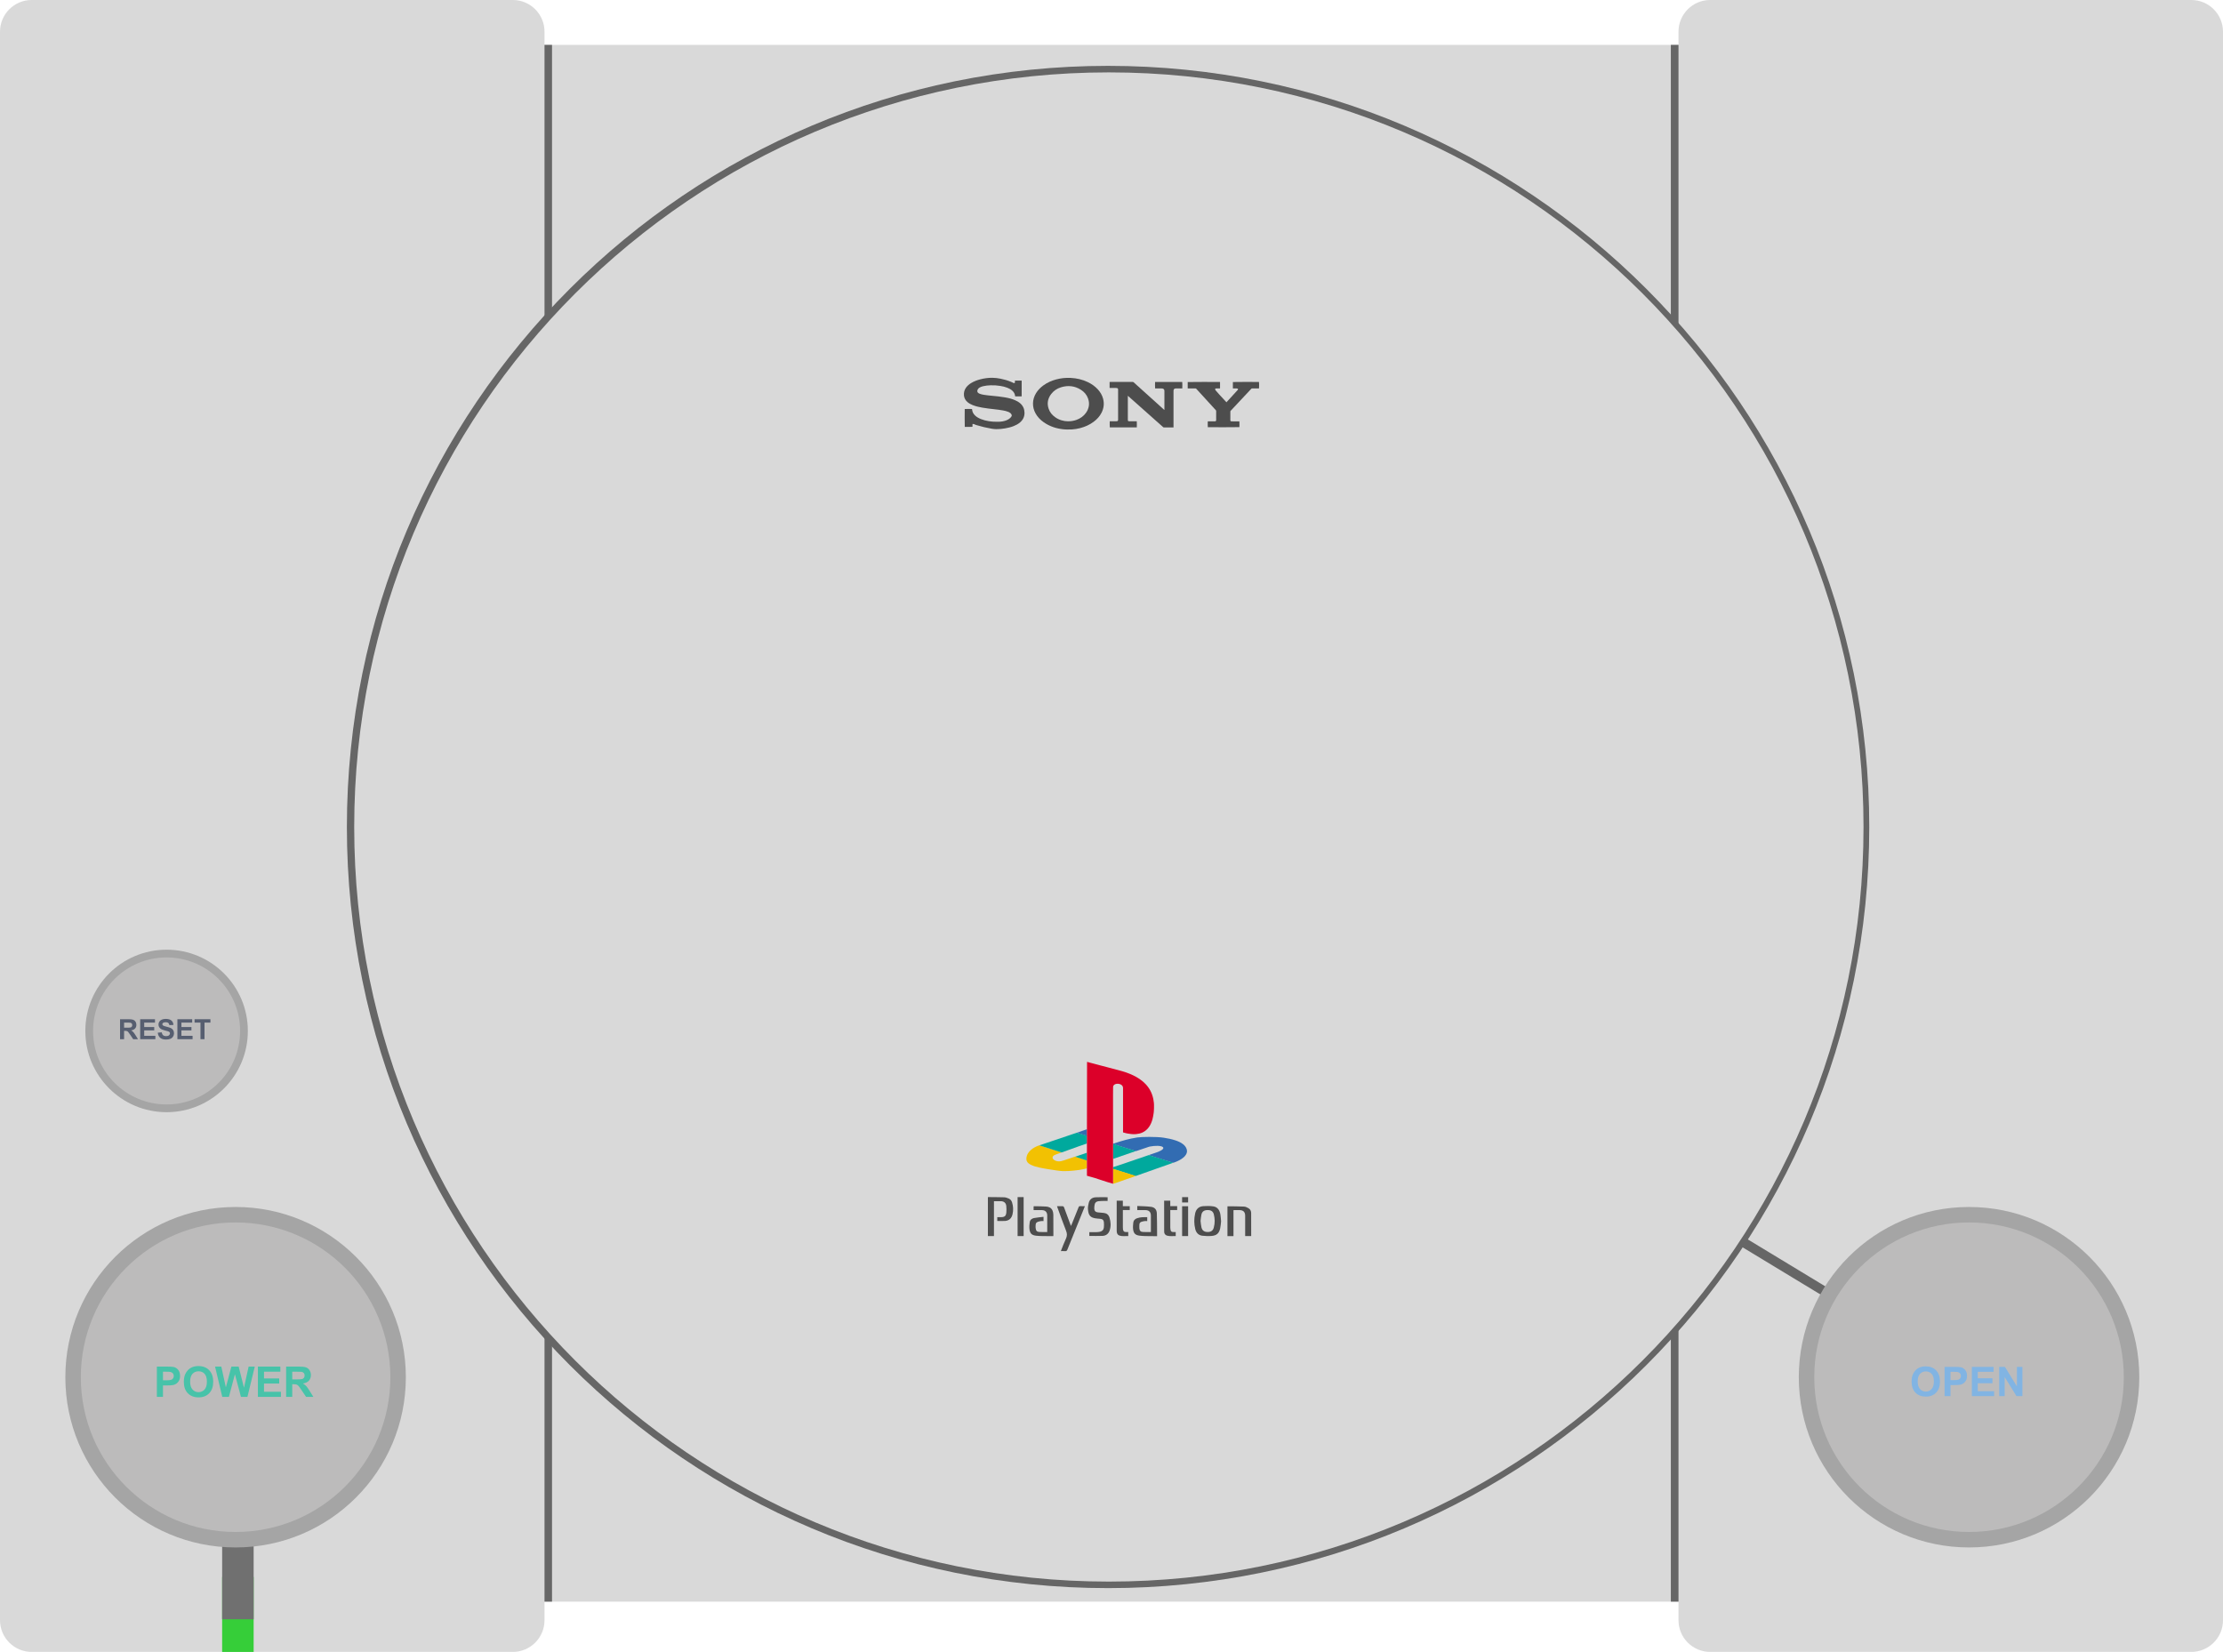 <?xml version="1.0" encoding="UTF-8" standalone="no"?>
<!-- Created with Inkscape (http://www.inkscape.org/) -->

<svg
   xmlns:dc="http://purl.org/dc/elements/1.1/"
   xmlns:cc="http://creativecommons.org/ns#"
   xmlns:rdf="http://www.w3.org/1999/02/22-rdf-syntax-ns#"
   xmlns:svg="http://www.w3.org/2000/svg"
   xmlns="http://www.w3.org/2000/svg"
   xmlns:sodipodi="http://sodipodi.sourceforge.net/DTD/sodipodi-0.dtd"
   xmlns:inkscape="http://www.inkscape.org/namespaces/inkscape"
   id="svg2"
   version="1.1"
   inkscape:version="0.91 r13725"
   xml:space="preserve"
   width="359.076"
   height="266.851"
   viewBox="0 0 359.076 266.851"
   sodipodi:docname="console_psx.svg"><defs
     id="defs6"><clipPath
       clipPathUnits="userSpaceOnUse"
       id="clipPath22"><path
         d="m 0,213.481 287.261,0 L 287.261,0 0,0 0,213.481 Z"
         id="path24"
         inkscape:connector-curvature="0" /></clipPath></defs><sodipodi:namedview
     pagecolor="#ffffff"
     bordercolor="#666666"
     borderopacity="1"
     objecttolerance="10"
     gridtolerance="10"
     guidetolerance="10"
     inkscape:pageopacity="0"
     inkscape:pageshadow="2"
     inkscape:window-width="751"
     inkscape:window-height="480"
     id="namedview4"
     showgrid="false"
     inkscape:zoom="0.88438781"
     inkscape:cx="179.53813"
     inkscape:cy="133.42563"
     inkscape:window-x="49"
     inkscape:window-y="24"
     inkscape:window-maximized="0"
     inkscape:current-layer="g10" /><g
     id="g10"
     inkscape:groupmode="layer"
     inkscape:label="console_psx"
     transform="matrix(1.25,0,0,-1.25,0,266.851)"><g
       id="g4350"><path
         inkscape:connector-curvature="0"
         id="path12"
         style="fill:#d9d9d9;fill-opacity:1;fill-rule:nonzero;stroke:none"
         d="m 216.897,6.496 -147.217,0 0,201.186 147.217,0 0,-201.186 z" /><path
         inkscape:connector-curvature="0"
         id="path14"
         style="fill:#666666;fill-opacity:1;fill-rule:nonzero;stroke:none"
         d="m 70.3,207.682 1.032,0 0,-201.186 -1.032,0 0,201.186 z" /><path
         inkscape:connector-curvature="0"
         id="path16"
         style="fill:#666666;fill-opacity:1;fill-rule:nonzero;stroke:none"
         d="m 215.911,207.682 1.032,0 0,-201.186 -1.032,0 0,201.186 z" /><g
         id="g18"><g
           clip-path="url(#clipPath22)"
           id="g20"><g
             transform="translate(287.261,4.099)"
             id="g26"><path
               inkscape:connector-curvature="0"
               id="path28"
               style="fill:#d9d9d9;fill-opacity:1;fill-rule:nonzero;stroke:none"
               d="m 0,0 c 0,-2.264 -1.834,-4.099 -4.099,-4.099 l -62.166,0 c -2.263,0 -4.098,1.835 -4.098,4.099 l 0,205.284 c 0,2.265 1.835,4.099 4.098,4.099 l 62.166,0 c 2.265,0 4.099,-1.834 4.099,-4.099 L 0,0 Z" /></g><g
             transform="translate(237.18,46.447)"
             id="g30"><path
               inkscape:connector-curvature="0"
               id="path32"
               style="fill:#666666;fill-opacity:1;fill-rule:nonzero;stroke:none"
               d="M 0,0 -0.633,-1.046 -12.058,5.877 -11.424,6.922 0,0 Z" /></g><g
             transform="translate(70.363,4.099)"
             id="g34"><path
               inkscape:connector-curvature="0"
               id="path36"
               style="fill:#d9d9d9;fill-opacity:1;fill-rule:nonzero;stroke:none"
               d="m 0,0 c 0,-2.264 -1.834,-4.099 -4.099,-4.099 l -62.166,0 c -2.263,0 -4.098,1.835 -4.098,4.099 l 0,205.284 c 0,2.265 1.835,4.099 4.098,4.099 l 62.166,0 c 2.265,0 4.099,-1.834 4.099,-4.099 L 0,0 Z" /></g><g
             transform="translate(241.55,106.607)"
             id="g38"><path
               inkscape:connector-curvature="0"
               id="path40"
               style="fill:#666666;fill-opacity:1;fill-rule:nonzero;stroke:none"
               d="m 0,0 c 0,-54.324 -44.039,-98.363 -98.363,-98.363 -54.323,0 -98.362,44.039 -98.362,98.363 0,54.324 44.039,98.363 98.362,98.363 C -44.039,98.363 0,54.324 0,0" /></g><g
             transform="translate(240.808,106.607)"
             id="g42"><path
               inkscape:connector-curvature="0"
               id="path44"
               style="fill:#d9d9d9;fill-opacity:1;fill-rule:nonzero;stroke:none"
               d="m 0,0 c 0,-53.857 -43.661,-97.519 -97.519,-97.519 -53.857,0 -97.518,43.662 -97.518,97.519 0,53.857 43.661,97.519 97.518,97.519 C -43.661,97.519 0,53.857 0,0" /></g><g
             transform="translate(131.151,164.293)"
             id="g46"><path
               inkscape:connector-curvature="0"
               id="path48"
               style="fill:#4d4d4d;fill-opacity:1;fill-rule:evenodd;stroke:none"
               d="m 0,0 0.871,0 0,-2.036 -0.842,0 c -0.004,0.031 -0.007,0.06 -0.011,0.09 -0.036,0.244 -0.148,0.448 -0.325,0.617 -0.196,0.188 -0.432,0.312 -0.683,0.41 -0.287,0.111 -0.584,0.183 -0.887,0.231 -0.415,0.068 -0.833,0.095 -1.255,0.082 -0.332,-0.01 -0.661,-0.039 -0.985,-0.12 -0.133,-0.033 -0.261,-0.076 -0.384,-0.138 -0.088,-0.047 -0.169,-0.102 -0.235,-0.177 -0.076,-0.085 -0.12,-0.186 -0.126,-0.3 -0.005,-0.094 0.029,-0.171 0.097,-0.233 0.062,-0.055 0.132,-0.092 0.208,-0.122 0.167,-0.07 0.343,-0.105 0.521,-0.136 0.349,-0.06 0.703,-0.092 1.056,-0.127 0.565,-0.055 1.128,-0.107 1.687,-0.206 0.433,-0.076 0.857,-0.177 1.264,-0.346 0.256,-0.107 0.498,-0.24 0.71,-0.423 C 1.049,-3.254 1.228,-3.66 1.238,-4.146 1.247,-4.65 1.05,-5.063 0.671,-5.392 0.427,-5.604 0.145,-5.753 -0.155,-5.873 -0.514,-6.015 -0.888,-6.108 -1.267,-6.172 -1.64,-6.235 -2.016,-6.273 -2.396,-6.273 c -0.202,-0.001 -0.404,0.026 -0.605,0.059 -0.667,0.112 -1.326,0.269 -1.975,0.466 -0.085,0.025 -0.169,0.055 -0.248,0.101 -0.075,0.044 -0.164,0.04 -0.258,0.041 -0.006,-0.122 0,-0.242 -0.004,-0.361 -0.05,-0.018 -0.855,-0.024 -0.994,-0.011 -0.014,0.048 -0.019,2.193 -0.006,2.306 0.049,0.014 0.822,0.019 0.943,0.005 0.003,-0.029 0.007,-0.06 0.01,-0.092 0.033,-0.306 0.176,-0.554 0.397,-0.761 0.219,-0.204 0.478,-0.343 0.754,-0.453 0.314,-0.126 0.64,-0.207 0.973,-0.261 0.441,-0.073 0.888,-0.1 1.337,-0.083 0.336,0.014 0.669,0.064 0.984,0.191 0.177,0.07 0.337,0.162 0.474,0.292 0.075,0.069 0.137,0.149 0.187,0.24 0.019,0.036 0.023,0.072 0.016,0.112 -0.02,0.118 -0.084,0.208 -0.172,0.283 -0.091,0.075 -0.193,0.127 -0.301,0.17 -0.213,0.084 -0.435,0.134 -0.66,0.175 -0.376,0.069 -0.755,0.113 -1.137,0.156 -0.518,0.059 -1.039,0.116 -1.554,0.208 -0.421,0.074 -0.839,0.168 -1.24,0.332 -0.241,0.097 -0.469,0.221 -0.668,0.394 -0.255,0.225 -0.408,0.504 -0.443,0.843 -0.037,0.377 0.054,0.723 0.279,1.029 0.177,0.242 0.405,0.428 0.659,0.582 0.356,0.215 0.742,0.361 1.141,0.467 0.522,0.138 1.053,0.213 1.593,0.207 0.357,-0.004 0.711,-0.05 1.062,-0.12 0.473,-0.095 0.935,-0.23 1.381,-0.415 0.093,-0.038 0.181,-0.091 0.275,-0.131 0.03,-0.014 0.071,-0.022 0.105,-0.019 0.07,0.005 0.089,0.03 0.089,0.102 C 0,-0.149 0,-0.077 0,0" /></g><g
             transform="translate(145.741,162.334)"
             id="g50"><path
               inkscape:connector-curvature="0"
               id="path52"
               style="fill:#4d4d4d;fill-opacity:1;fill-rule:evenodd;stroke:none"
               d="m 0,0 0,-0.092 c 0,-0.995 -0.001,-1.99 0,-2.987 0,-0.039 0.003,-0.079 0.007,-0.117 0.007,-0.053 0.04,-0.083 0.092,-0.088 0.046,-0.006 0.09,-0.007 0.137,-0.009 l 0.845,0 0.072,0 c 0.016,-0.055 0.02,-0.7 0.005,-0.794 l -3.487,0 c -0.015,0.046 -0.022,0.665 -0.007,0.792 0.023,0 0.048,0.002 0.07,0.002 0.262,0 0.524,0 0.784,0.002 0.033,0 0.069,0 0.101,0.009 0.076,0.018 0.117,0.071 0.123,0.148 0.002,0.022 0.001,0.041 0.001,0.063 l 0,3.845 c 0,0.167 -0.032,0.204 -0.198,0.227 -0.031,0.006 -0.065,0.008 -0.097,0.008 l -0.725,0 -0.08,0 0,0.775 c 0.025,10e-4 0.047,0.004 0.07,0.004 l 2.927,0 c 0.047,0 0.08,-0.019 0.114,-0.048 0.725,-0.655 1.452,-1.308 2.178,-1.964 0.575,-0.517 1.151,-1.037 1.724,-1.555 0.02,-0.017 0.038,-0.032 0.057,-0.047 0.004,0.001 0.01,0.004 0.014,0.005 l 0,0.082 0,2.364 C 4.727,0.812 4.626,0.924 4.436,0.943 4.407,0.946 4.377,0.946 4.348,0.946 l -0.746,0 -0.076,0 C 3.512,1.001 3.508,1.686 3.521,1.783 l 3.509,0 C 7.045,1.736 7.051,1.078 7.037,0.952 7.018,0.95 7,0.946 6.979,0.946 6.727,0.946 6.477,0.947 6.225,0.947 6.202,0.947 6.18,0.946 6.156,0.945 6.007,0.934 5.92,0.849 5.907,0.699 5.903,0.652 5.903,0.606 5.903,0.56 l 0,-4.556 0,-0.092 C 5.874,-4.089 5.854,-4.092 5.834,-4.092 c -0.39,0 -0.779,10e-4 -1.169,-0.001 -0.043,0 -0.073,0.013 -0.104,0.041 -1.5,1.333 -2.999,2.666 -4.497,3.997 C 0.047,-0.038 0.029,-0.025 0,0" /></g><g
             transform="translate(137.995,159.037)"
             id="g54"><path
               inkscape:connector-curvature="0"
               id="path56"
               style="fill:#4d4d4d;fill-opacity:1;fill-rule:evenodd;stroke:none"
               d="M 0,0 C 0.427,-0.001 0.785,0.062 1.122,0.187 1.612,0.371 2.03,0.658 2.336,1.091 2.744,1.671 2.842,2.303 2.595,2.973 2.421,3.444 2.104,3.806 1.684,4.071 0.869,4.586 -0.004,4.676 -0.916,4.385 -1.42,4.224 -1.847,3.938 -2.167,3.512 -2.6,2.939 -2.721,2.306 -2.487,1.62 -2.333,1.161 -2.034,0.805 -1.643,0.527 -1.133,0.166 -0.561,0.006 0,0 m 0.061,-1.063 c -0.187,0.005 -0.375,0.002 -0.559,0.02 -0.972,0.089 -1.872,0.376 -2.67,0.951 -0.419,0.302 -0.768,0.668 -1.017,1.123 -0.222,0.408 -0.336,0.843 -0.324,1.307 0.012,0.464 0.15,0.892 0.39,1.289 0.242,0.398 0.564,0.727 0.939,1.002 0.51,0.372 1.075,0.623 1.683,0.784 0.608,0.164 1.227,0.223 1.854,0.193 C 1.126,5.57 1.862,5.402 2.559,5.071 3.05,4.838 3.49,4.535 3.858,4.135 4.183,3.783 4.427,3.381 4.55,2.914 4.715,2.284 4.641,1.68 4.347,1.103 4.104,0.626 3.749,0.246 3.323,-0.069 2.803,-0.457 2.219,-0.715 1.593,-0.879 1.235,-0.973 0.871,-1.031 0.503,-1.054 0.355,-1.064 0.208,-1.057 0.061,-1.057 l 0,-0.006 z" /></g><g
             transform="translate(157.655,164.115)"
             id="g58"><path
               inkscape:connector-curvature="0"
               id="path60"
               style="fill:#4d4d4d;fill-opacity:1;fill-rule:evenodd;stroke:none"
               d="m 0,0 0,-0.831 c -0.025,-0.001 -0.044,-0.005 -0.064,-0.005 -0.143,0 -0.288,-0.004 -0.43,0.002 -0.144,0.006 -0.161,-0.081 -0.114,-0.181 0.016,-0.035 0.041,-0.067 0.066,-0.096 0.149,-0.168 0.294,-0.339 0.443,-0.503 0.295,-0.322 0.592,-0.641 0.887,-0.959 0.014,-0.015 0.023,-0.032 0.038,-0.05 0.027,0.027 0.044,0.044 0.059,0.062 0.448,0.491 0.896,0.982 1.344,1.471 0.022,0.027 0.047,0.05 0.07,0.077 0.045,0.059 0.034,0.12 -0.033,0.156 -0.029,0.014 -0.065,0.021 -0.098,0.021 -0.146,0.001 -0.291,0 -0.436,0 -0.023,0 -0.045,0.004 -0.07,0.007 l 0,0.825 C 1.72,0.01 4.853,0.017 5.037,0.003 5.051,-0.045 5.056,-0.755 5.038,-0.835 l -0.073,0 c -0.274,0 -0.547,0 -0.822,0.001 C 4.1,-0.834 4.07,-0.846 4.041,-0.876 3.152,-1.826 2.262,-2.775 1.373,-3.723 1.345,-3.75 1.333,-3.779 1.334,-3.819 c 10e-4,-0.367 0,-0.733 0,-1.1 0,-0.021 10e-4,-0.042 0.004,-0.062 0.008,-0.057 0.043,-0.091 0.098,-0.104 0.033,-0.006 0.068,-0.002 0.102,-0.002 0.316,-0.002 0.633,-0.002 0.947,-0.002 0.004,0 0.01,-0.002 0.014,-0.004 0.013,-0.048 0.019,-0.648 0.005,-0.741 -0.049,-0.015 -3.956,-0.021 -4.082,-0.007 -0.014,0.047 -0.02,0.649 -0.005,0.75 0.024,0.001 0.047,0.004 0.071,0.004 l 0.788,0 c 0.026,0 0.051,0 0.077,10e-4 0.093,0.007 0.142,0.058 0.146,0.15 0.002,0.011 0,0.024 0,0.035 0,0.38 0,0.761 0.002,1.141 0.001,0.047 -0.014,0.081 -0.044,0.116 -0.796,0.869 -1.587,1.737 -2.379,2.605 -0.05,0.055 -0.101,0.108 -0.148,0.164 -0.027,0.032 -0.057,0.041 -0.096,0.041 -0.312,-0.001 -0.622,-0.001 -0.935,-0.001 l -0.077,0 0,0.83 C -4.13,0.009 -0.098,0.015 0,0" /></g><g
             transform="translate(150.385,66.451)"
             id="g62"><path
               inkscape:connector-curvature="0"
               id="path64"
               style="fill:#326cb2;fill-opacity:1;fill-rule:evenodd;stroke:none"
               d="m 0,0 c 0.318,-0.052 0.495,-0.081 0.739,-0.135 0.282,-0.06 0.559,-0.135 0.83,-0.229 0.33,-0.115 0.646,-0.255 0.922,-0.472 0.22,-0.174 0.391,-0.382 0.475,-0.659 0.075,-0.248 0.031,-0.477 -0.1,-0.692 C 2.717,-2.434 2.495,-2.609 2.258,-2.765 1.965,-2.954 1.648,-3.09 1.322,-3.21 1.294,-3.219 1.264,-3.222 1.234,-3.23 1.21,-3.238 1.187,-3.232 1.161,-3.224 0.876,-3.138 0.593,-3.049 0.307,-2.96 c -0.455,0.143 -0.911,0.284 -1.364,0.424 -0.262,0.08 -0.524,0.164 -0.787,0.244 -0.024,0.008 -0.054,0.011 -0.063,0.043 0.011,0.025 0.036,0.028 0.056,0.036 0.292,0.1 0.581,0.201 0.872,0.297 0.205,0.068 0.407,0.145 0.597,0.253 0.088,0.048 0.174,0.105 0.244,0.179 0.021,0.021 0.037,0.042 0.053,0.067 0.042,0.076 0.029,0.149 -0.038,0.207 -0.069,0.058 -0.152,0.086 -0.237,0.107 -0.143,0.034 -0.288,0.046 -0.435,0.052 -0.339,0.008 -0.673,-0.031 -1.005,-0.091 -0.112,-0.021 -0.22,-0.065 -0.327,-0.101 -0.454,-0.159 -0.911,-0.306 -1.366,-0.459 -0.033,-0.011 -0.066,-0.03 -0.103,-0.03 -0.162,0.04 -0.321,0.095 -0.481,0.146 -0.501,0.153 -1.003,0.31 -1.503,0.464 -0.313,0.097 -0.66,0.195 -0.973,0.29 -0.019,0.007 0.012,0.014 0,0.03 -0.001,0.004 -0.003,0.008 0,0.011 0.005,0.008 -0.006,0.007 0,0.01 0.307,0.103 0.626,0.209 0.936,0.303 0.456,0.138 0.915,0.263 1.382,0.363 0.264,0.056 0.252,0.056 0.796,0.146 C -2.895,0.12 -0.955,0.151 0,0" /></g><g
             transform="translate(137.347,62.133)"
             id="g66"><path
               inkscape:connector-curvature="0"
               id="path68"
               style="fill:#f2c102;fill-opacity:1;fill-rule:evenodd;stroke:none"
               d="m 0,0 c -0.52,0.025 -1.14,0.138 -1.708,0.224 -0.429,0.065 -0.859,0.134 -1.284,0.228 -0.384,0.085 -0.764,0.183 -1.119,0.355 -0.119,0.057 -0.231,0.126 -0.335,0.21 -0.215,0.175 -0.295,0.4 -0.266,0.674 0.046,0.452 0.282,0.793 0.616,1.076 0.253,0.213 0.538,0.37 0.844,0.493 0.068,0.026 0.132,0.062 0.208,0.071 0.071,0 0.136,-0.03 0.2,-0.051 0.491,-0.157 0.98,-0.31 1.469,-0.466 C -1.004,2.695 -0.634,2.579 -0.264,2.46 -0.238,2.452 -0.211,2.447 -0.192,2.426 -0.196,2.391 -0.229,2.39 -0.253,2.383 -0.426,2.32 -0.598,2.259 -0.771,2.196 -0.892,2.153 -1.018,2.117 -1.127,2.048 -1.171,2.021 -1.212,1.99 -1.248,1.95 -1.379,1.804 -1.351,1.629 -1.196,1.494 -1.033,1.355 -0.834,1.291 -0.622,1.27 -0.354,1.24 -0.104,1.308 0.146,1.396 0.38,1.479 0.613,1.553 0.848,1.632 1.072,1.704 1.295,1.781 1.518,1.857 1.542,1.865 1.567,1.878 1.596,1.876 1.775,1.818 1.955,1.761 2.137,1.704 2.441,1.607 2.803,1.508 3.109,1.411 3.135,1.402 3.093,1.399 3.109,1.375 3.112,1.062 3.117,0.747 3.109,0.432 3.111,0.428 3.115,0.426 3.109,0.427 3.119,0.394 3.111,0.386 3.109,0.354 2.85,0.285 2.364,0.2 2.111,0.153 2.111,0.153 0.887,-0.029 0,0" /></g><g
             transform="translate(148.48,64.199)"
             id="g70"><path
               inkscape:connector-curvature="0"
               id="path72"
               style="fill:#00a99d;fill-opacity:1;fill-rule:evenodd;stroke:none"
               d="m 0,0 c 0.109,-0.051 0.23,-0.076 0.343,-0.112 0.491,-0.154 0.983,-0.304 1.474,-0.456 0.242,-0.075 0.481,-0.151 0.722,-0.227 0.199,-0.06 0.4,-0.122 0.6,-0.183 C 3.055,-1.009 2.97,-1.041 2.886,-1.071 2.644,-1.156 2.399,-1.242 2.157,-1.327 1.763,-1.465 1.369,-1.604 0.975,-1.742 0.615,-1.869 0.259,-1.997 -0.099,-2.123 c -0.412,-0.146 -0.824,-0.29 -1.236,-0.436 -0.127,-0.046 -0.253,-0.097 -0.385,-0.132 -0.039,-0.007 -0.073,0.009 -0.109,0.018 -0.32,0.104 -0.639,0.205 -0.958,0.306 -0.602,0.193 -1.26,0.383 -1.861,0.573 -0.026,0.009 0.014,0.013 0,0.038 10e-4,0.058 0,0.113 0,0.168 0.009,0.024 -0.02,0.026 0,0.033 0.368,0.12 0.774,0.251 1.14,0.374 0.561,0.193 1.118,0.383 1.676,0.574 0.386,0.13 0.771,0.263 1.155,0.395 0.203,0.069 0.407,0.138 0.608,0.209 C -0.047,0.004 -0.022,0.024 0,0" /></g><g
             transform="translate(137.153,64.556)"
             id="g74"><path
               inkscape:connector-curvature="0"
               id="path76"
               style="fill:#00a99d;fill-opacity:1;fill-rule:evenodd;stroke:none"
               d="m 0,0 c -0.395,0.124 -0.788,0.251 -1.184,0.378 -0.555,0.177 -1.112,0.353 -1.667,0.53 0.565,0.19 1.129,0.381 1.694,0.571 0.881,0.296 1.762,0.594 2.641,0.89 0.171,0.058 0.34,0.115 0.513,0.171 0.022,0.007 0.047,0 0.07,-0.007 0.398,-0.124 0.838,-0.248 1.236,-0.366 0.045,-0.014 0.002,-0.035 0,-0.08 -10e-4,-0.302 0.002,-0.601 0,-0.9 -0.005,-0.024 0.02,-0.032 0,-0.039 C 2.951,1.023 2.562,0.896 2.21,0.771 1.794,0.623 1.379,0.473 0.966,0.324 0.665,0.218 0.369,0.11 0.071,0.005 0.05,-0.003 0.026,-0.018 0,0" /></g><g
             transform="translate(143.832,62.443)"
             id="g78"><path
               inkscape:connector-curvature="0"
               id="path80"
               style="fill:#f2c102;fill-opacity:1;fill-rule:evenodd;stroke:none"
               d="M 0,0 C 0.979,-0.311 1.949,-0.623 2.929,-0.936 2.787,-0.995 2.637,-1.039 2.489,-1.093 2.182,-1.201 1.873,-1.309 1.563,-1.416 1.157,-1.559 0.749,-1.7 0.343,-1.84 0.245,-1.875 0.096,-1.909 0,-1.944 l 0,0.02 c -0.012,0.015 0,0.03 0,0.049 0.001,0.622 0,1.243 0,1.864 L 0,0 Z" /></g><g
             transform="translate(140.456,65.736)"
             id="g82"><path
               inkscape:connector-curvature="0"
               id="path84"
               style="fill:#326db2;fill-opacity:1;fill-rule:evenodd;stroke:none"
               d="m 0,0 c 0.002,0.305 0,0.605 0,0.91 0.002,0.031 0.035,0.045 0,0.058 -0.296,0.088 -0.625,0.18 -0.922,0.273 -0.128,0.04 -0.256,0.078 -0.384,0.118 0.223,0.078 0.449,0.157 0.675,0.233 C -0.419,1.667 -0.213,1.738 0,1.812 0.006,1.816 0.002,1.814 0,1.808 0.002,1.796 0,1.782 0,1.773 0.002,1.195 0,0.62 0,0.043 0,0.028 0.002,0.014 0,0 -0.002,-0.003 0.002,-0.003 0,0" /></g><g
             transform="translate(146.787,64.733)"
             id="g86"><path
               inkscape:connector-curvature="0"
               id="path88"
               style="fill:#00a99d;fill-opacity:1;fill-rule:evenodd;stroke:none"
               d="m 0,0 c -0.166,-0.061 -0.332,-0.119 -0.499,-0.177 -0.823,-0.282 -1.634,-0.562 -2.456,-0.845 -10e-4,0.014 0,0.028 0,0.043 l 0,1.858 c 0,0.014 -10e-4,0.025 0,0.037 C -2.581,0.8 -2.219,0.685 -1.845,0.569 -1.526,0.47 -1.207,0.37 -0.89,0.271 -0.592,0.18 -0.296,0.089 0,0" /></g><g
             transform="translate(138.939,63.995)"
             id="g90"><path
               inkscape:connector-curvature="0"
               id="path92"
               style="fill:#00a99d;fill-opacity:1;fill-rule:evenodd;stroke:none"
               d="m 0,0 c 0.186,0.062 0.369,0.128 0.557,0.189 0.324,0.112 0.635,0.218 0.96,0.326 0.002,-0.19 0,-0.38 0,-0.57 0.002,-0.145 0.002,-0.289 0,-0.432 C 1.22,-0.393 0.937,-0.3 0.639,-0.205 0.427,-0.138 0.212,-0.069 0,0" /></g><g
             transform="translate(140.456,63.506)"
             id="g94"><path
               inkscape:connector-curvature="0"
               id="path96"
               style="fill:#dc0029;fill-opacity:1;fill-rule:evenodd;stroke:none"
               d="m 0,0 c -0.002,0.336 -0.002,0.672 0,1.007 -0.004,0.353 0.002,0.709 0,1.062 0,0.053 -0.004,0.107 0,0.158 0.003,0.575 -0.001,1.146 0,1.719 0.002,0.033 -0.015,0.065 0,0.094 0.003,0.023 0,0.047 0,0.07 0.002,2.855 0.014,5.71 0.014,8.565 0,0.019 -0.001,0.036 10e-4,0.054 0.002,0.015 0.01,0.022 0.025,0.014 0.144,-0.039 0.284,-0.079 0.426,-0.117 0.403,-0.108 0.805,-0.215 1.209,-0.32 C 2.043,12.207 2.413,12.112 2.781,12.015 3.215,11.9 3.646,11.784 4.08,11.672 4.43,11.581 4.777,11.479 5.117,11.361 5.71,11.15 6.278,10.889 6.799,10.535 7.077,10.346 7.338,10.134 7.569,9.888 7.814,9.633 8.021,9.35 8.19,9.036 8.375,8.693 8.498,8.328 8.578,7.946 8.611,7.793 8.628,7.637 8.648,7.48 8.656,7.458 8.646,7.434 8.656,7.411 8.656,7.385 8.657,7.358 8.658,7.33 8.669,7.297 8.656,7.264 8.666,7.229 l 0,-0.483 C 8.656,6.702 8.669,6.657 8.658,6.612 8.657,6.582 8.656,6.551 8.656,6.52 8.645,6.491 8.657,6.459 8.648,6.431 8.646,6.408 8.646,6.383 8.645,6.36 8.636,6.339 8.646,6.313 8.639,6.292 8.637,6.274 8.636,6.259 8.635,6.243 8.625,6.224 8.635,6.204 8.626,6.184 8.626,6.171 8.625,6.157 8.625,6.143 8.613,6.127 8.625,6.105 8.615,6.088 8.577,5.828 8.535,5.569 8.465,5.314 8.369,4.974 8.235,4.648 8.034,4.354 7.807,4.022 7.511,3.768 7.143,3.604 6.898,3.498 6.64,3.443 6.374,3.417 6.352,3.409 6.326,3.419 6.305,3.41 6.266,3.409 6.23,3.407 6.192,3.406 6.121,3.4 6.049,3.4 5.978,3.406 5.939,3.407 5.901,3.409 5.863,3.41 5.834,3.419 5.803,3.407 5.773,3.417 5.758,3.418 5.74,3.419 5.725,3.419 5.706,3.43 5.686,3.419 5.667,3.428 5.528,3.436 5.388,3.458 5.253,3.486 5.091,3.52 4.927,3.55 4.77,3.604 4.742,3.611 4.715,3.617 4.687,3.624 4.672,3.628 4.665,3.637 4.665,3.65 l 0,0.049 0,5.656 C 4.665,9.378 4.67,9.402 4.661,9.424 4.644,9.607 4.537,9.731 4.384,9.817 4.282,9.873 4.17,9.906 4.054,9.915 3.996,9.921 3.94,9.921 3.885,9.915 3.697,9.897 3.532,9.841 3.427,9.672 3.4,9.629 3.383,9.582 3.384,9.533 3.373,9.479 3.38,9.424 3.379,9.367 3.376,9.205 3.384,9.039 3.376,8.874 3.375,8.67 3.373,8.464 3.372,8.259 L 3.376,2.16 c 0.003,-0.006 -10e-4,-0.013 0,-0.018 0.003,-0.022 0,-0.045 0,-0.066 l 0,-1.803 0,-0.069 c 0.003,-0.363 0.003,-0.727 0,-1.089 0.003,-0.058 0.003,-0.117 0,-0.177 0.003,-0.457 -10e-4,-0.909 0,-1.364 l 0,-0.499 0,-0.061 0,-0.021 C 3.15,-2.931 2.848,-2.855 2.619,-2.781 2.371,-2.699 2.123,-2.619 1.874,-2.539 1.577,-2.443 1.281,-2.348 0.986,-2.249 0.698,-2.156 0.287,-2.064 0,-1.971 L 0,-1.885 0,0 Z" /></g><g
             transform="translate(128.87,55.692)"
             id="g98"><path
               inkscape:connector-curvature="0"
               id="path100"
               style="fill:#4d4d4d;fill-opacity:1;fill-rule:nonzero;stroke:none"
               d="m 0,0 0,0.493 c 0.174,0 0.34,-0.003 0.508,0 0.432,0.006 0.616,0.152 0.66,0.578 0.028,0.291 0.029,0.59 -0.005,0.879 -0.044,0.393 -0.316,0.604 -0.707,0.607 -0.288,0.002 -0.576,0 -0.885,0 l 0,-4.509 -0.784,0 0,5.022 c 0.01,0.006 0.02,0.019 0.03,0.019 C -0.488,3.08 0.205,3.082 0.897,3.06 1.084,3.051 1.276,2.983 1.451,2.911 1.68,2.82 1.837,2.645 1.911,2.405 2.071,1.895 2.093,1.377 1.968,0.854 1.846,0.35 1.534,0.048 1.018,0.004 0.683,-0.023 0.345,0 0,0" /></g><g
             transform="translate(155.138,55.699)"
             id="g102"><path
               inkscape:connector-curvature="0"
               id="path104"
               style="fill:#4d4d4d;fill-opacity:1;fill-rule:nonzero;stroke:none"
               d="m 0,0 c 0.038,-0.282 0.053,-0.566 0.118,-0.84 0.097,-0.404 0.359,-0.588 0.775,-0.594 0.448,-0.005 0.711,0.164 0.82,0.581 0.149,0.564 0.148,1.135 0.003,1.699 C 1.612,1.243 1.345,1.411 0.897,1.401 0.459,1.393 0.205,1.219 0.114,0.825 0.053,0.558 0.037,0.278 0,0 M 2.652,-0.06 C 2.619,-0.335 2.604,-0.658 2.535,-0.967 2.395,-1.594 2.084,-1.883 1.446,-1.941 1.042,-1.977 0.625,-1.962 0.224,-1.914 c -0.488,0.06 -0.786,0.379 -0.905,0.847 -0.17,0.671 -0.166,1.349 -0.02,2.025 0.119,0.556 0.465,0.904 1.037,0.948 C 0.764,1.939 1.206,1.942 1.629,1.882 2.211,1.801 2.472,1.367 2.564,0.828 2.612,0.549 2.621,0.265 2.652,-0.06" /></g><g
             transform="translate(137.085,51.798)"
             id="g106"><path
               inkscape:connector-curvature="0"
               id="path108"
               style="fill:#4d4d4d;fill-opacity:1;fill-rule:nonzero;stroke:none"
               d="m 0,0 c 0.224,0.555 0.412,1.088 0.655,1.598 0.172,0.36 0.166,0.67 0.019,1.038 -0.393,0.991 -0.745,1.998 -1.113,2.998 -0.019,0.05 -0.032,0.1 -0.055,0.171 0.268,0 0.52,0.007 0.771,-0.007 C 0.326,5.794 0.393,5.71 0.415,5.65 0.693,4.905 0.969,4.16 1.243,3.414 1.26,3.368 1.278,3.324 1.308,3.248 1.366,3.386 1.417,3.498 1.464,3.612 1.741,4.299 2.021,4.985 2.295,5.673 2.333,5.771 2.382,5.812 2.491,5.809 2.688,5.8 2.886,5.805 3.108,5.805 2.977,5.476 2.855,5.168 2.729,4.864 2.103,3.312 1.473,1.761 0.85,0.208 0.787,0.052 0.714,-0.024 0.539,-0.006 0.372,0.013 0.202,0 0,0" /></g><g
             transform="translate(148.247,56.183)"
             id="g110"><path
               inkscape:connector-curvature="0"
               id="path112"
               style="fill:#4d4d4d;fill-opacity:1;fill-rule:nonzero;stroke:none"
               d="m 0,0 0,-0.504 c -0.116,0 -0.23,0.012 -0.342,-0.004 -0.146,-0.021 -0.296,-0.05 -0.434,-0.101 -0.143,-0.056 -0.23,-0.176 -0.234,-0.336 -0.006,-0.174 -0.022,-0.35 -0.003,-0.522 0.034,-0.308 0.168,-0.435 0.484,-0.447 0.325,-0.014 0.65,-0.004 1.003,-0.004 l 0,0.186 c 0,0.645 0,1.291 -0.001,1.937 0,0.448 -0.237,0.696 -0.688,0.707 -0.354,0.008 -0.71,0.001 -1.071,0.001 l 0,0.532 C -0.689,1.413 -0.1,1.411 0.483,1.338 0.97,1.276 1.223,0.982 1.241,0.493 1.273,-0.321 1.265,-1.135 1.274,-1.95 c 10e-4,-0.155 0,-0.31 0,-0.504 -0.294,0 -0.561,-0.006 -0.831,0.001 -0.48,0.014 -0.968,0 -1.442,0.064 -0.556,0.072 -0.771,0.314 -0.829,0.865 -0.029,0.27 -10e-4,0.55 0.028,0.826 0.029,0.286 0.215,0.463 0.478,0.557 C -0.899,0.014 -0.459,0.005 0,0" /></g><g
             transform="translate(135.326,54.265)"
             id="g114"><path
               inkscape:connector-curvature="0"
               id="path116"
               style="fill:#4d4d4d;fill-opacity:1;fill-rule:nonzero;stroke:none"
               d="m 0,0 0,1.104 c 0,0.343 0.003,0.688 0,1.031 -0.003,0.427 -0.237,0.678 -0.666,0.693 -0.293,0.01 -0.59,0.003 -0.886,0.003 l -0.209,0 0,0.487 c 0.032,0.005 0.072,0.015 0.112,0.015 0.501,-0.011 1.002,-0.008 1.5,-0.042 C 0.199,3.268 0.521,3.136 0.675,2.79 0.75,2.626 0.784,2.43 0.788,2.248 0.801,1.349 0.794,0.448 0.795,-0.45 c 0,-0.017 -0.008,-0.034 -0.02,-0.081 -0.233,0 -0.472,-0.005 -0.711,0.001 -0.505,0.012 -1.018,-0.008 -1.517,0.053 -0.565,0.069 -0.78,0.302 -0.846,0.869 -0.035,0.287 -10e-4,0.587 0.038,0.877 0.042,0.304 0.269,0.48 0.549,0.534 0.4,0.076 0.808,0.107 1.232,0.16 l 0,-0.549 c -0.117,0 -0.238,0.018 -0.353,-0.005 C -0.999,1.377 -1.181,1.345 -1.323,1.26 -1.551,1.123 -1.489,0.865 -1.509,0.65 -1.513,0.591 -1.498,0.528 -1.491,0.471 -1.454,0.153 -1.326,0.018 -1.005,0.005 -0.679,-0.011 -0.352,0 0,0" /></g><g
             transform="translate(140.766,53.758)"
             id="g118"><path
               inkscape:connector-curvature="0"
               id="path120"
               style="fill:#4d4d4d;fill-opacity:1;fill-rule:nonzero;stroke:none"
               d="m 0,0 0,0.49 c 0.312,0 0.616,-0.006 0.923,0.002 0.155,0.004 0.315,0.015 0.465,0.052 0.284,0.069 0.468,0.252 0.49,0.554 C 1.896,1.324 1.905,1.556 1.879,1.779 1.847,2.064 1.711,2.175 1.427,2.209 1.295,2.224 1.162,2.235 1.03,2.245 0.038,2.318 -0.117,2.739 -0.179,3.468 -0.2,3.73 -0.137,4.008 -0.075,4.268 0.032,4.725 0.36,4.966 0.811,4.994 1.32,5.025 1.834,5.002 2.362,5.002 l 0,-0.479 C 2.114,4.523 1.868,4.525 1.624,4.521 1.472,4.518 1.321,4.511 1.172,4.489 0.916,4.453 0.732,4.316 0.685,4.051 0.654,3.874 0.629,3.691 0.64,3.514 0.658,3.218 0.818,3.072 1.113,3.043 1.37,3.017 1.63,3 1.887,2.97 2.251,2.926 2.49,2.73 2.603,2.372 2.772,1.822 2.812,1.271 2.629,0.719 2.48,0.274 2.158,0.027 1.701,0.006 1.143,-0.02 0.579,0 0,0" /></g><g
             transform="translate(161.681,53.738)"
             id="g122"><path
               inkscape:connector-curvature="0"
               id="path124"
               style="fill:#4d4d4d;fill-opacity:1;fill-rule:nonzero;stroke:none"
               d="m 0,0 -0.779,0 0,0.876 c 0,0.592 0.001,1.185 0,1.775 -0.003,0.444 -0.233,0.687 -0.671,0.704 -0.247,0.009 -0.495,0.002 -0.742,0.002 -0.025,0 -0.047,-0.004 -0.096,-0.011 l 0,-3.347 -0.779,0 0,3.836 c 0.001,0.003 0.01,0.017 0.019,0.017 0.712,-0.01 1.423,-0.002 2.133,-0.04 C -0.707,3.801 -0.49,3.685 -0.306,3.571 -0.099,3.445 -0.007,3.216 -0.004,2.98 0.005,1.992 0,1.003 0,0" /></g><g
             transform="translate(150.432,58.312)"
             id="g126"><path
               inkscape:connector-curvature="0"
               id="path128"
               style="fill:#4d4d4d;fill-opacity:1;fill-rule:nonzero;stroke:none"
               d="m 0,0 0.792,0 0,-0.706 0.891,0 0,-0.5 -0.889,0 0,-0.19 c 0,-0.702 -0.002,-1.402 0.001,-2.101 0,-0.096 0.012,-0.193 0.034,-0.285 0.051,-0.202 0.141,-0.266 0.349,-0.266 l 0.319,0 0,-0.521 C 1.122,-4.555 0.744,-4.626 0.375,-4.515 0.133,-4.441 0.005,-4.251 0.005,-4.01 -0.003,-2.678 0,-1.347 0,0" /></g><g
             transform="translate(144.302,58.316)"
             id="g130"><path
               inkscape:connector-curvature="0"
               id="path132"
               style="fill:#4d4d4d;fill-opacity:1;fill-rule:nonzero;stroke:none"
               d="m 0,0 0.793,0 0,-0.711 0.896,0 0,-0.503 -0.892,0 0,-0.218 0,-2.026 c 0.002,-0.09 0.002,-0.182 0.017,-0.27 0.045,-0.24 0.151,-0.326 0.396,-0.324 0.09,10e-4 0.179,10e-4 0.283,10e-4 l 0,-0.52 C 1.115,-4.559 0.732,-4.634 0.357,-4.511 0.142,-4.44 0.036,-4.267 0.01,-4.047 -0.001,-3.957 0,-3.866 0,-3.777 L 0,-0.23 0,0 Z" /></g><path
             inkscape:connector-curvature="0"
             id="path134"
             style="fill:#4d4d4d;fill-opacity:1;fill-rule:nonzero;stroke:none"
             d="m 132.277,53.74 -0.78,0 0,5.037 0.78,0 0,-5.037 z" /><path
             inkscape:connector-curvature="0"
             id="path136"
             style="fill:#4d4d4d;fill-opacity:1;fill-rule:nonzero;stroke:none"
             d="m 152.756,57.596 0.775,0 0,-3.855 -0.775,0 0,3.855 z" /><path
             inkscape:connector-curvature="0"
             id="path138"
             style="fill:#4d4d4d;fill-opacity:1;fill-rule:nonzero;stroke:none"
             d="m 152.754,58.772 0.777,0 0,-0.687 -0.777,0 0,0.687 z" /><path
             inkscape:connector-curvature="0"
             id="path140"
             style="fill:#36ce39;fill-opacity:1;fill-rule:nonzero;stroke:none"
             d="m 32.776,-0.056 -4.07,0 0,9.74 4.07,0 0,-9.74 z" /><path
             inkscape:connector-curvature="0"
             id="path142"
             style="fill:#707070;fill-opacity:1;fill-rule:nonzero;stroke:none"
             d="m 32.776,4.219 -4.07,0 0,9.74 4.07,0 0,-9.74 z" /><g
             transform="translate(52.444,35.5)"
             id="g144"><path
               inkscape:connector-curvature="0"
               id="path146"
               style="fill:#a5a5a5;fill-opacity:1;fill-rule:nonzero;stroke:none"
               d="m 0,0 c 0,-12.15 -9.85,-22 -22,-22 -12.15,0 -22,9.85 -22,22 0,12.15 9.85,22 22,22 C -9.85,22 0,12.15 0,0" /></g><g
             transform="translate(50.444,35.5)"
             id="g148"><path
               inkscape:connector-curvature="0"
               id="path150"
               style="fill:#bcbbbb;fill-opacity:1;fill-rule:nonzero;stroke:none"
               d="m 0,0 c 0,-11.046 -8.954,-20 -20,-20 -11.046,0 -20,8.954 -20,20 0,11.046 8.954,20 20,20 C -8.954,20 0,11.046 0,0" /></g><g
             transform="translate(32.027,80.25)"
             id="g152"><path
               inkscape:connector-curvature="0"
               id="path154"
               style="fill:#a5a5a5;fill-opacity:1;fill-rule:nonzero;stroke:none"
               d="m 0,0 c 0,-5.799 -4.701,-10.5 -10.5,-10.5 -5.799,0 -10.5,4.701 -10.5,10.5 0,5.799 4.701,10.5 10.5,10.5 C -4.701,10.5 0,5.799 0,0" /></g><g
             transform="translate(31.027,80.25)"
             id="g156"><path
               inkscape:connector-curvature="0"
               id="path158"
               style="fill:#bcbbbb;fill-opacity:1;fill-rule:nonzero;stroke:none"
               d="m 0,0 c 0,-5.247 -4.253,-9.5 -9.5,-9.5 -5.247,0 -9.5,4.253 -9.5,9.5 0,5.247 4.253,9.5 9.5,9.5 C -4.253,9.5 0,5.247 0,0" /></g><g
             transform="translate(276.444,35.5)"
             id="g160"><path
               inkscape:connector-curvature="0"
               id="path162"
               style="fill:#a5a5a5;fill-opacity:1;fill-rule:nonzero;stroke:none"
               d="m 0,0 c 0,-12.15 -9.85,-22 -22,-22 -12.15,0 -22,9.85 -22,22 0,12.15 9.85,22 22,22 C -9.85,22 0,12.15 0,0" /></g><g
             transform="translate(274.444,35.5)"
             id="g164"><path
               inkscape:connector-curvature="0"
               id="path166"
               style="fill:#bcbbbb;fill-opacity:1;fill-rule:nonzero;stroke:none"
               d="m 0,0 c 0,-11.046 -8.954,-20 -20,-20 -11.046,0 -20,8.954 -20,20 0,11.046 8.954,20 20,20 C -8.954,20 0,11.046 0,0" /></g><g
             transform="translate(21.061,36.211)"
             id="g168"><path
               inkscape:connector-curvature="0"
               id="path170"
               style="fill:#47c3a9;fill-opacity:1;fill-rule:nonzero;stroke:none"
               d="m 0,0 0,-1.109 0.433,0 c 0.311,0 0.519,0.02 0.624,0.061 0.105,0.04 0.187,0.105 0.247,0.192 0.059,0.087 0.089,0.188 0.089,0.304 0,0.143 -0.042,0.26 -0.125,0.353 C 1.184,-0.107 1.078,-0.05 0.95,-0.026 0.856,-0.009 0.667,0 0.382,0 L 0,0 Z m -0.79,-3.25 0,3.912 1.268,0 c 0.48,0 0.793,-0.019 0.939,-0.058 C 1.641,0.545 1.829,0.417 1.98,0.221 2.131,0.024 2.207,-0.229 2.207,-0.541 2.207,-0.781 2.164,-0.983 2.076,-1.147 1.989,-1.311 1.878,-1.439 1.744,-1.532 1.61,-1.626 1.473,-1.687 1.334,-1.718 1.146,-1.756 0.873,-1.774 0.515,-1.774 l -0.515,0 0,-1.476 -0.79,0 z" /></g><g
             transform="translate(24.57,34.92)"
             id="g172"><path
               inkscape:connector-curvature="0"
               id="path174"
               style="fill:#47c3a9;fill-opacity:1;fill-rule:nonzero;stroke:none"
               d="m 0,0 c 0,-0.443 0.103,-0.779 0.307,-1.008 0.205,-0.228 0.464,-0.343 0.779,-0.343 0.315,0 0.574,0.114 0.776,0.34 0.201,0.228 0.303,0.568 0.303,1.022 0,0.448 -0.099,0.782 -0.295,1.003 C 1.673,1.234 1.412,1.345 1.086,1.345 0.761,1.345 0.499,1.233 0.299,1.01 0.1,0.787 0,0.45 0,0 m -0.814,-0.027 c 0,0.399 0.06,0.733 0.179,1.004 0.089,0.199 0.21,0.377 0.364,0.536 0.154,0.158 0.323,0.276 0.506,0.352 0.244,0.104 0.525,0.156 0.843,0.156 0.577,0 1.038,-0.18 1.384,-0.538 C 2.808,1.126 2.981,0.629 2.981,-0.008 2.981,-0.64 2.81,-1.134 2.466,-1.49 2.123,-1.848 1.664,-2.025 1.089,-2.025 c -0.582,0 -1.045,0.176 -1.388,0.532 -0.343,0.354 -0.515,0.844 -0.515,1.466" /></g><g
             transform="translate(28.723,32.961)"
             id="g176"><path
               inkscape:connector-curvature="0"
               id="path178"
               style="fill:#47c3a9;fill-opacity:1;fill-rule:nonzero;stroke:none"
               d="m 0,0 -0.934,3.912 0.809,0 0.589,-2.687 0.716,2.687 0.939,0 0.686,-2.732 0.6,2.732 0.796,0 L 3.25,0 2.413,0 1.633,2.925 0.857,0 0,0 Z" /></g><g
             transform="translate(33.326,32.961)"
             id="g180"><path
               inkscape:connector-curvature="0"
               id="path182"
               style="fill:#47c3a9;fill-opacity:1;fill-rule:nonzero;stroke:none"
               d="m 0,0 0,3.912 2.901,0 0,-0.662 -2.111,0 0,-0.867 1.964,0 0,-0.659 -1.964,0 0,-1.065 2.186,0 L 2.976,0 0,0 Z" /></g><g
             transform="translate(37.765,35.219)"
             id="g184"><path
               inkscape:connector-curvature="0"
               id="path186"
               style="fill:#47c3a9;fill-opacity:1;fill-rule:nonzero;stroke:none"
               d="M 0,0 0.584,0 C 0.963,0 1.2,0.016 1.294,0.048 1.388,0.08 1.462,0.135 1.516,0.214 1.569,0.292 1.596,0.39 1.596,0.507 1.596,0.639 1.561,0.745 1.49,0.826 1.42,0.907 1.321,0.958 1.193,0.979 1.128,0.988 0.937,0.992 0.616,0.992 L 0,0.992 0,0 Z m -0.79,-2.258 0,3.912 1.663,0 C 1.291,1.654 1.594,1.619 1.784,1.549 1.973,1.479 2.125,1.354 2.239,1.174 2.353,0.994 2.41,0.789 2.41,0.558 2.41,0.264 2.323,0.021 2.151,-0.17 1.978,-0.36 1.72,-0.481 1.377,-0.531 1.548,-0.631 1.688,-0.74 1.8,-0.859 1.911,-0.979 2.061,-1.19 2.25,-1.494 l 0.477,-0.764 -0.944,0 -0.572,0.852 C 1.009,-1.103 0.87,-0.91 0.795,-0.831 0.72,-0.752 0.641,-0.698 0.558,-0.669 0.474,-0.64 0.341,-0.625 0.16,-0.625 l -0.16,0 0,-1.633 -0.79,0 z" /></g><g
             transform="translate(247.808,34.95)"
             id="g188"><path
               inkscape:connector-curvature="0"
               id="path190"
               style="fill:#81b4e3;fill-opacity:1;fill-rule:nonzero;stroke:none"
               d="m 0,0 c 0,-0.429 0.099,-0.753 0.297,-0.974 0.197,-0.221 0.448,-0.332 0.753,-0.332 0.304,0 0.554,0.11 0.749,0.329 0.195,0.219 0.293,0.548 0.293,0.987 0,0.433 -0.095,0.757 -0.285,0.969 C 1.617,1.193 1.364,1.3 1.05,1.3 0.735,1.3 0.481,1.191 0.289,0.976 0.097,0.76 0,0.435 0,0 m -0.787,-0.026 c 0,0.385 0.058,0.709 0.173,0.969 0.086,0.194 0.204,0.367 0.352,0.519 0.149,0.153 0.312,0.267 0.489,0.341 0.236,0.099 0.507,0.149 0.815,0.149 0.558,0 1.003,-0.173 1.338,-0.518 0.334,-0.346 0.501,-0.827 0.501,-1.442 0,-0.61 -0.166,-1.088 -0.498,-1.432 -0.331,-0.346 -0.776,-0.518 -1.33,-0.518 -0.563,0 -1.01,0.172 -1.342,0.515 -0.332,0.342 -0.498,0.815 -0.498,1.417" /></g><g
             transform="translate(252.048,36.198)"
             id="g192"><path
               inkscape:connector-curvature="0"
               id="path194"
               style="fill:#81b4e3;fill-opacity:1;fill-rule:nonzero;stroke:none"
               d="m 0,0 0,-1.073 0.418,0 c 0.301,0 0.502,0.02 0.603,0.059 0.102,0.04 0.181,0.102 0.239,0.186 0.057,0.085 0.087,0.182 0.087,0.294 0,0.138 -0.04,0.251 -0.121,0.341 C 1.145,-0.104 1.042,-0.048 0.918,-0.025 0.827,-0.009 0.645,0 0.369,0 L 0,0 Z m -0.764,-3.142 0,3.782 1.226,0 C 0.926,0.64 1.229,0.621 1.37,0.583 1.587,0.526 1.768,0.403 1.914,0.213 2.061,0.022 2.133,-0.223 2.133,-0.523 2.133,-0.756 2.091,-0.951 2.007,-1.109 1.923,-1.268 1.815,-1.392 1.686,-1.481 1.556,-1.572 1.424,-1.632 1.29,-1.661 1.107,-1.697 0.844,-1.715 0.498,-1.715 l -0.498,0 0,-1.427 -0.764,0 z" /></g><g
             transform="translate(254.808,33.057)"
             id="g196"><path
               inkscape:connector-curvature="0"
               id="path198"
               style="fill:#81b4e3;fill-opacity:1;fill-rule:nonzero;stroke:none"
               d="m 0,0 0,3.781 2.804,0 0,-0.639 -2.04,0 0,-0.838 1.898,0 0,-0.638 -1.898,0 0,-1.029 2.112,0 L 2.876,0 0,0 Z" /></g><g
             transform="translate(258.339,33.057)"
             id="g200"><path
               inkscape:connector-curvature="0"
               id="path202"
               style="fill:#81b4e3;fill-opacity:1;fill-rule:nonzero;stroke:none"
               d="m 0,0 0,3.781 0.743,0 1.548,-2.525 0,2.525 L 3,3.781 3,0 2.234,0 0.71,2.466 0.71,0 0,0 Z" /></g><g
             transform="translate(16.035,80.672)"
             id="g204"><path
               inkscape:connector-curvature="0"
               id="path206"
               style="fill:#565e70;fill-opacity:1;fill-rule:nonzero;stroke:none"
               d="M 0,0 0.386,0 C 0.635,0 0.792,0.011 0.854,0.032 0.916,0.053 0.964,0.09 1,0.142 1.035,0.192 1.052,0.258 1.052,0.335 1.052,0.422 1.029,0.491 0.983,0.545 0.937,0.599 0.871,0.632 0.787,0.646 0.745,0.652 0.618,0.655 0.407,0.655 L 0,0.655 0,0 Z m -0.521,-1.488 0,2.58 1.097,0 C 0.851,1.092 1.052,1.068 1.177,1.021 1.301,0.976 1.401,0.894 1.477,0.774 1.552,0.656 1.589,0.521 1.589,0.368 1.589,0.175 1.532,0.015 1.418,-0.111 1.305,-0.237 1.135,-0.317 0.908,-0.35 1.021,-0.415 1.114,-0.487 1.187,-0.566 1.26,-0.645 1.359,-0.784 1.483,-0.985 l 0.315,-0.503 -0.622,0 -0.377,0.561 C 0.666,-0.727 0.574,-0.6 0.524,-0.548 0.475,-0.495 0.423,-0.46 0.368,-0.44 0.313,-0.421 0.226,-0.411 0.106,-0.411 l -0.106,0 0,-1.077 -0.521,0 z" /></g><g
             transform="translate(18.115,79.184)"
             id="g208"><path
               inkscape:connector-curvature="0"
               id="path210"
               style="fill:#565e70;fill-opacity:1;fill-rule:nonzero;stroke:none"
               d="m 0,0 0,2.58 1.913,0 0,-0.436 -1.392,0 0,-0.573 1.295,0 0,-0.434 -1.295,0 0,-0.702 1.441,0 L 1.962,0 0,0 Z" /></g><g
             transform="translate(20.387,80.023)"
             id="g212"><path
               inkscape:connector-curvature="0"
               id="path214"
               style="fill:#565e70;fill-opacity:1;fill-rule:nonzero;stroke:none"
               d="m 0,0 0.507,0.049 c 0.03,-0.17 0.092,-0.295 0.185,-0.375 0.094,-0.08 0.219,-0.119 0.378,-0.119 0.167,0 0.294,0.035 0.379,0.106 0.085,0.07 0.128,0.153 0.128,0.249 0,0.061 -0.018,0.112 -0.054,0.155 C 1.487,0.108 1.425,0.146 1.335,0.178 1.274,0.198 1.135,0.236 0.918,0.29 0.639,0.359 0.443,0.444 0.331,0.545 0.172,0.687 0.093,0.86 0.093,1.064 c 0,0.131 0.037,0.254 0.112,0.369 0.074,0.114 0.182,0.202 0.322,0.261 0.14,0.06 0.309,0.09 0.508,0.09 0.323,0 0.567,-0.071 0.731,-0.213 C 1.929,1.429 2.015,1.239 2.023,1.003 L 1.502,0.979 C 1.48,1.112 1.433,1.208 1.359,1.266 1.286,1.323 1.176,1.353 1.029,1.353 0.878,1.353 0.759,1.321 0.674,1.26 0.619,1.22 0.591,1.166 0.591,1.1 0.591,1.038 0.617,0.986 0.668,0.942 0.734,0.888 0.894,0.83 1.147,0.771 1.4,0.711 1.588,0.648 1.709,0.585 1.831,0.521 1.926,0.434 1.995,0.322 2.063,0.212 2.098,0.074 2.098,-0.089 2.098,-0.236 2.056,-0.375 1.974,-0.504 1.892,-0.633 1.776,-0.729 1.626,-0.791 1.476,-0.854 1.289,-0.886 1.064,-0.886 0.738,-0.886 0.488,-0.811 0.313,-0.659 0.138,-0.509 0.034,-0.289 0,0" /></g><g
             transform="translate(22.923,79.184)"
             id="g216"><path
               inkscape:connector-curvature="0"
               id="path218"
               style="fill:#565e70;fill-opacity:1;fill-rule:nonzero;stroke:none"
               d="m 0,0 0,2.58 1.913,0 0,-0.436 -1.392,0 0,-0.573 1.295,0 0,-0.434 -1.295,0 0,-0.702 1.441,0 L 1.962,0 0,0 Z" /></g><g
             transform="translate(25.907,79.184)"
             id="g220"><path
               inkscape:connector-curvature="0"
               id="path222"
               style="fill:#565e70;fill-opacity:1;fill-rule:nonzero;stroke:none"
               d="m 0,0 0,2.144 -0.765,0 0,0.436 2.05,0 0,-0.436 -0.764,0 L 0.521,0 0,0 Z" /></g></g></g></g></g></svg>